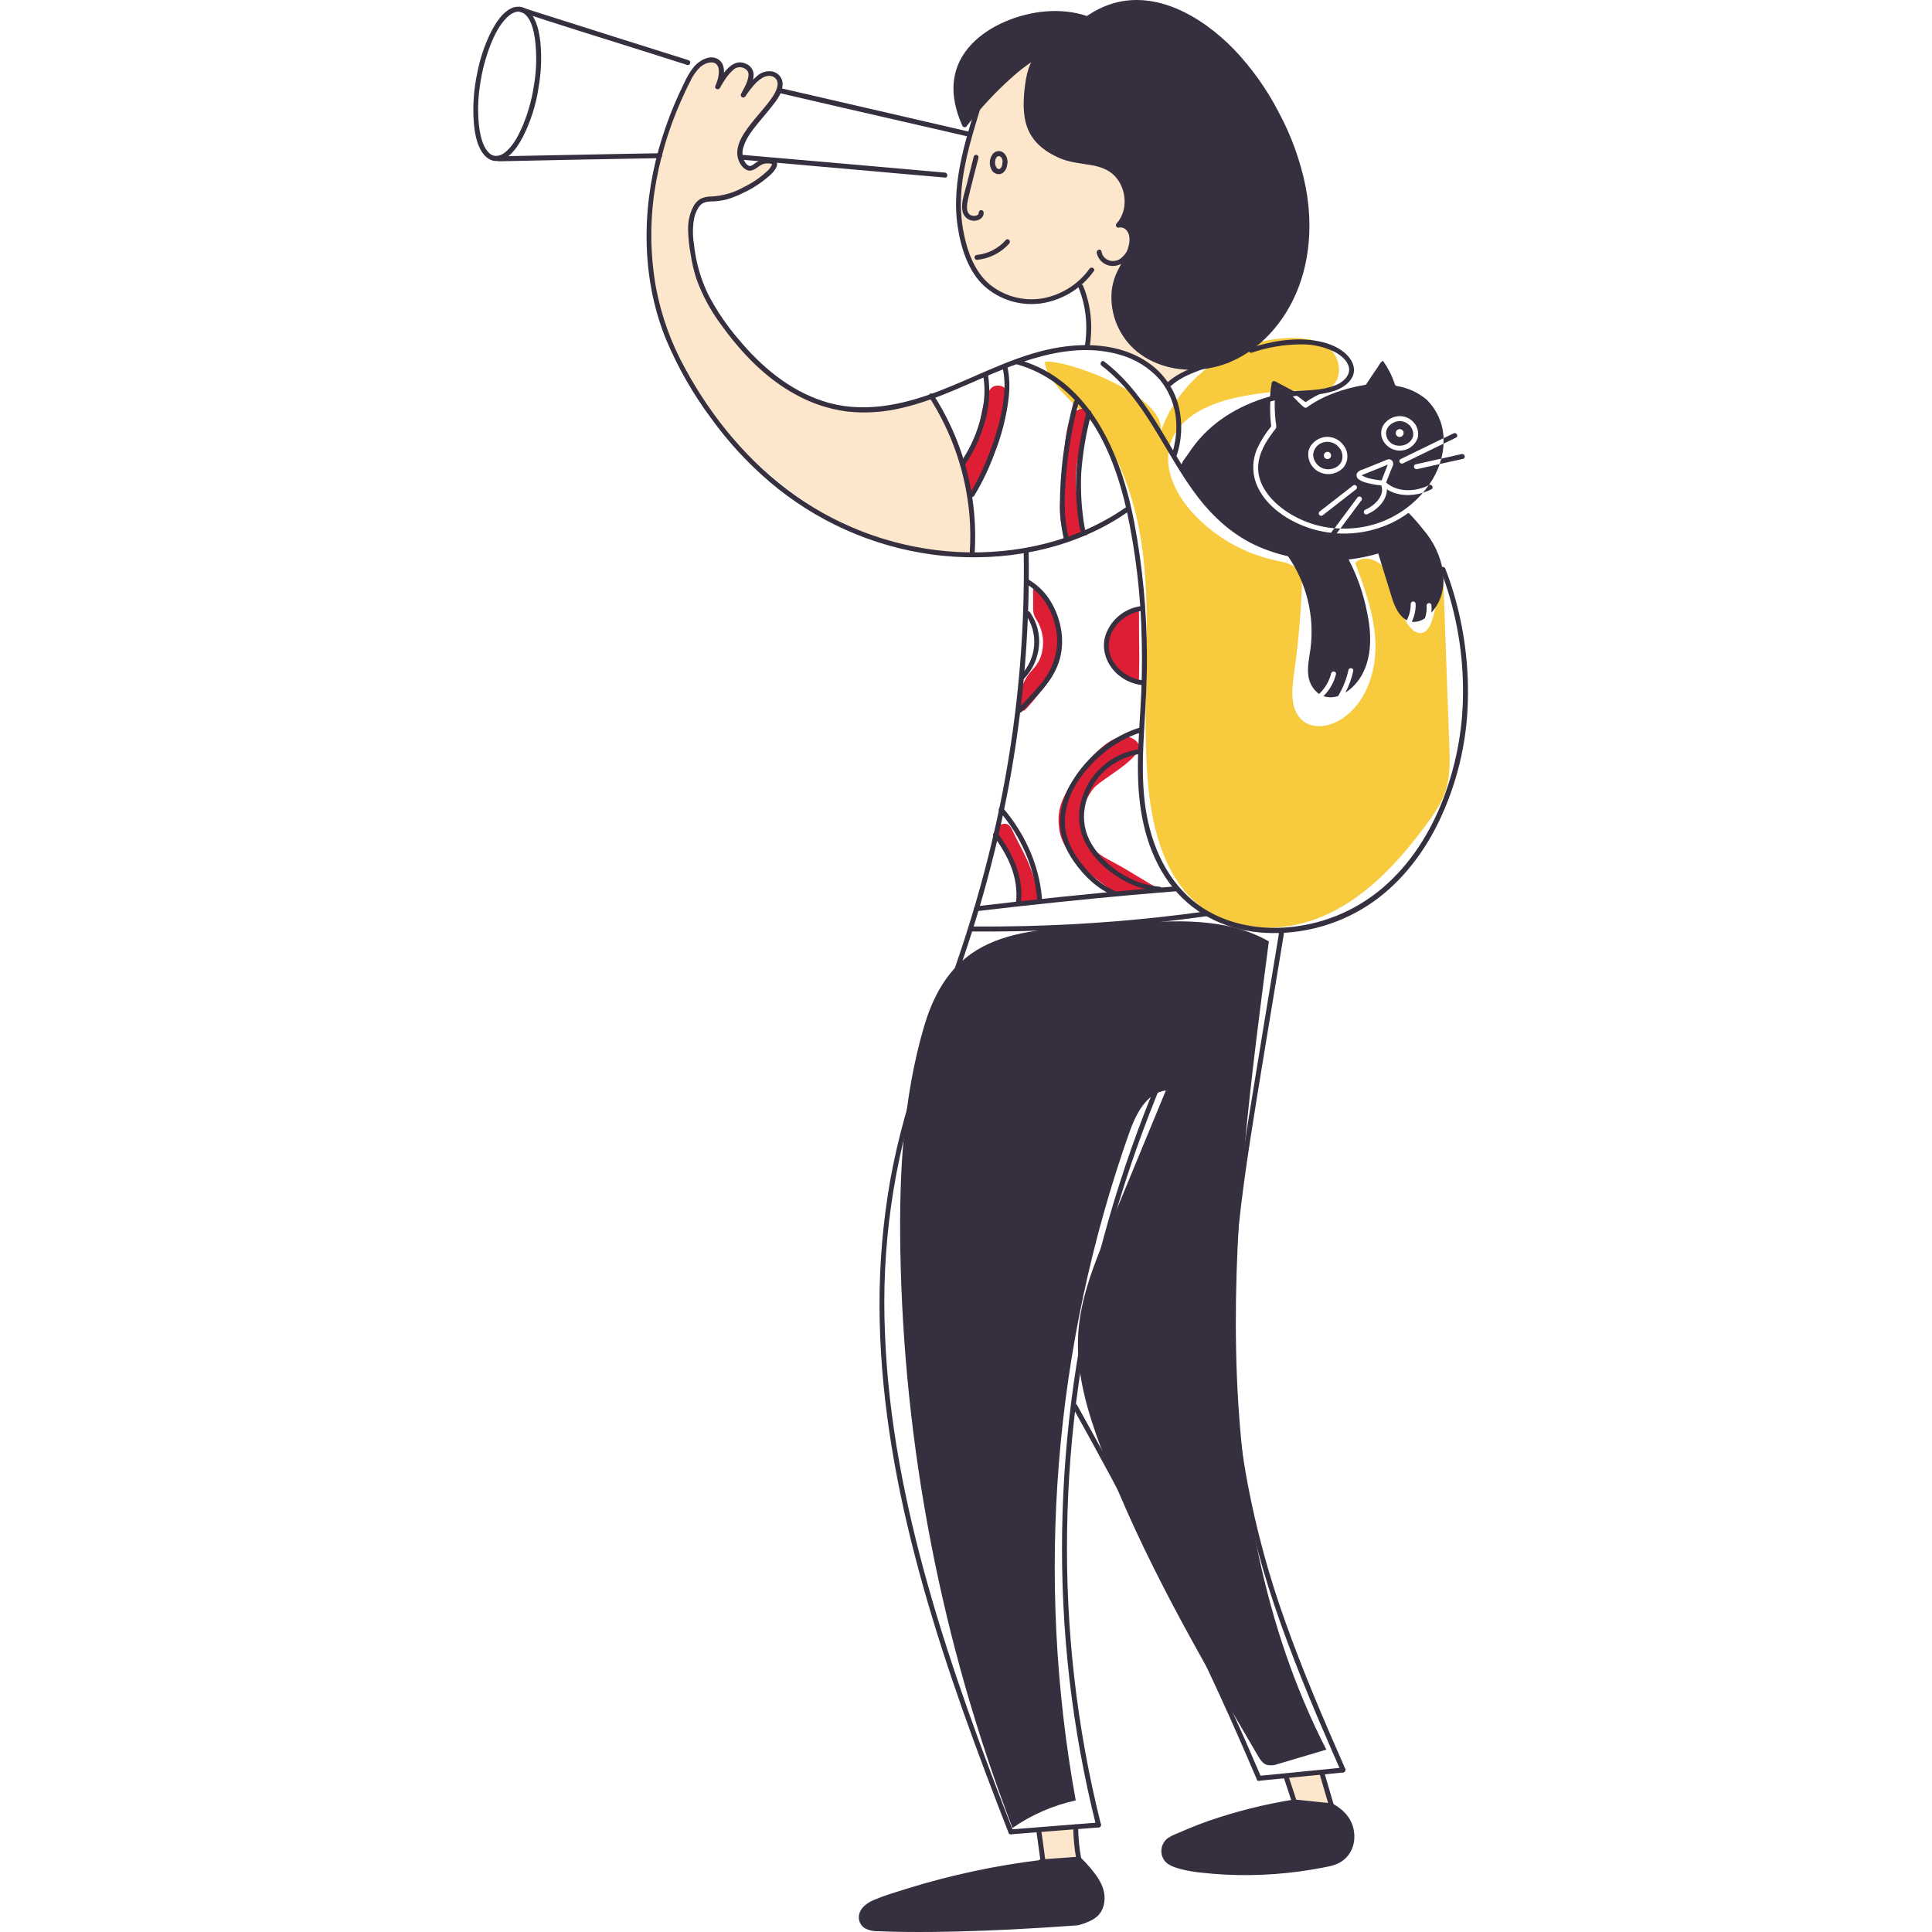 <svg width="200" height="200" viewBox="0 0 200 200" fill="none" xmlns="http://www.w3.org/2000/svg">
	<path d="M118.299 57.18C119.304 65.227 118.098 73.41 118.876 81.485C119.345 86.255 120.767 91.385 124.699 94.133C128.398 96.731 133.551 96.509 137.622 94.543C141.694 92.578 144.845 89.126 147.545 85.5C148.419 84.325 149.271 83.099 149.694 81.699C150.143 80.228 150.089 78.657 150.033 77.11L149.406 59.903C149.047 61.263 148.686 62.616 148.322 63.962C148.131 64.678 147.749 65.548 147.007 65.54C146.653 65.507 146.327 65.337 146.097 65.066C144.873 63.806 144.875 61.838 144.279 60.186C143.682 58.534 141.559 57.061 140.289 58.274C141.309 61.005 142.328 63.796 142.387 66.705C142.446 69.614 141.395 72.715 138.996 74.354C137.811 75.17 136.126 75.544 134.968 74.69C133.558 73.655 133.693 71.549 133.948 69.818C134.361 66.886 134.634 63.939 134.767 60.977C134.792 60.352 134.802 59.681 134.466 59.154C133.976 58.389 132.956 58.203 132.062 58.014C128.73 57.301 125.706 55.56 123.416 53.037C121.675 51.11 120.37 48.428 121.152 45.95C122.057 43.089 125.282 41.71 128.222 41.106C130.649 40.605 133.126 40.385 135.603 40.45C136.271 40.468 136.975 40.499 137.571 40.196C138.897 39.517 138.907 37.442 137.892 36.353C136.878 35.265 135.259 34.984 133.77 34.984C127.753 34.984 121.966 39.176 120.081 44.892C121.29 41.228 110.455 37.136 108.152 37.457C108.374 40.073 113.075 43.084 114.526 45.532C116.599 49.075 117.795 53.129 118.299 57.18Z" fill="#F8CB3F"/>
	<path d="M116.565 95.631C121.6 95.251 126.982 94.945 131.352 97.454C129.509 111.543 127.665 125.698 127.964 139.903C128.262 154.109 130.817 168.481 137.3 181.121L132.326 182.6C131.949 182.754 131.535 182.788 131.138 182.699C130.697 182.549 130.427 182.116 130.192 181.713C124.218 171.476 118.209 161.176 114.049 150.078C112.598 146.211 111.359 142.147 111.621 138.024C111.858 134.3 113.302 130.774 114.727 127.316L120.69 112.884C118.668 113.139 117.582 115.339 116.899 117.261C109.068 139.424 107.158 163.248 111.359 186.376C109.012 186.892 106.788 187.861 104.812 189.229C97.456 170.049 93.525 149.727 93.199 129.188C93.079 121.476 93.484 113.671 95.656 106.27C98.838 95.46 106.928 96.358 116.565 95.631Z" fill="#352F40"/>
	<path d="M101.024 45.547C100.529 46.664 99.474 47.472 99.275 48.678C99.076 49.884 99.323 51.248 100.244 52.051L103.464 44.709C103.91 43.689 105.396 39.658 103.089 39.933C101.656 40.107 101.473 44.528 101.024 45.547Z" fill="#DE1E34"/>
	<path d="M109.97 49.771C109.682 51.913 109.429 54.243 110.531 56.104C111.131 55.703 111.821 55.458 112.54 55.39C111.41 52.448 110.898 49.182 111.93 46.212C112.428 44.774 113.611 41.335 111.326 42.566C110.097 43.224 110.141 48.514 109.97 49.771Z" fill="#DE1E34"/>
	<path d="M107.032 63.636C107.111 63.844 107.214 64.041 107.341 64.223C107.923 65.186 108.118 66.334 107.886 67.435C107.763 68.091 107.458 68.698 107.007 69.189C106.382 69.867 105.962 70.446 105.755 71.354C105.602 72.024 105.454 73.011 105.954 73.579C106.099 73.745 108.621 70.479 108.814 70.145C109.348 69.274 109.685 68.297 109.803 67.282C109.92 66.267 109.815 65.239 109.495 64.269C109.252 63.56 108.919 62.886 108.503 62.262C108.147 61.729 107.603 60.862 107.017 60.582C106.95 60.936 106.928 61.298 106.953 61.658C106.953 62.13 106.953 62.604 106.953 63.075C106.95 63.265 106.977 63.455 107.032 63.636Z" fill="#DE1E34"/>
	<path d="M117.909 63.332C117.685 62.978 116.92 63.401 116.604 63.679C115.367 64.768 114.416 65.53 114.493 67.174C114.569 68.819 116.313 70.769 117.909 70.354C117.973 67.756 117.889 65.93 117.909 63.332Z" fill="#DE1E34"/>
	<path d="M103.081 86.658C104.218 88.85 105.672 90.204 105.424 93.465C106.003 93.065 107.038 93.49 107.617 93.09C106.809 89.35 105.797 88.101 104.83 86.02C104.749 85.811 104.627 85.619 104.473 85.454C103.902 84.922 102.786 85.679 103.069 86.405" fill="#DE1E34"/>
	<path d="M110.526 81.745C109.717 83.214 109.422 84.203 109.656 85.865C110.061 88.744 113.437 90.964 115.775 92.695C117.766 92.185 118.261 91.964 120.04 92.043C118.615 91.293 116.8 90.082 115.377 89.332C114.329 88.782 113.238 88.193 112.573 87.211C111.456 85.544 111.953 83.193 113.197 81.62C114.102 80.475 120.005 77.689 117.096 76.381C114.804 75.348 111.369 80.205 110.526 81.745Z" fill="#DE1E34"/>
	<path d="M99.715 24.498C100.419 27.18 101.818 29.87 104.702 30.811C107.338 31.672 110.285 30.795 111.922 29.23C112.154 31.402 112.916 33.923 112.524 35.981C115.407 36.203 118.538 36.7 120.937 40.114C122.722 38.479 123.788 38.298 125.72 37.34C125.333 36.085 124.167 35.708 122.854 35.716C121.541 35.723 120.098 35.912 119.03 35.152C118.38 34.693 117.99 33.954 117.707 33.21C116.961 31.217 116.85 29.042 117.388 26.984C117.618 26.119 117.964 25.245 117.847 24.358C117.74 23.565 117.268 22.848 117.205 22.063C117.128 21.115 117.636 20.21 117.666 19.259C117.722 17.675 116.46 16.342 115.091 15.549C113.722 14.756 111.05 16.528 109.783 15.582C107.744 14.053 108.944 10.364 108.36 7.967C108.121 6.978 108.36 4.415 106.866 4.767C105.701 5.04 103.476 6.634 103.042 7.546C102.004 9.706 101.121 11.936 100.398 14.221C99.422 17.497 98.838 21.115 99.715 24.498Z" fill="#FCE7CD"/>
	<path d="M77.992 37.339C74.079 32.928 71.083 29.65 71.448 24.105C71.511 23.126 71.241 21.713 72.011 21.104C72.781 20.494 73.796 20.742 74.698 20.474C77.067 19.765 79.557 18.689 80.269 16.706C79.06 15.995 78.229 17.922 77.26 17.216C77.067 17.052 76.915 16.844 76.817 16.61C76.719 16.376 76.677 16.123 76.694 15.87C76.707 14.399 77.831 13.213 78.818 12.122C79.805 11.031 81.197 10.082 80.837 8.657C80.657 8.277 80.396 7.942 80.072 7.673C79.749 7.502 79.371 7.744 79.088 7.976L76.773 9.866C77.235 9.014 78.255 7.466 77.487 6.878C76.977 6.495 76.039 6.967 75.565 7.387C75.042 7.837 74.616 8.39 74.316 9.011C74.022 8.479 74.752 7.398 74.571 6.819C74.405 6.294 73.518 6.192 73.005 6.393C72.493 6.595 71.909 7.329 71.641 7.811C67.307 15.571 65.693 25.344 68.804 33.879C71.914 42.415 78.571 49.406 86.469 53.893C90.587 56.233 97.481 57.618 100.609 57.478C100.823 52.425 98.903 43.318 96.412 41.327C93.139 42.392 89.419 42.887 86.523 42.323C83.56 41.739 80.006 39.608 77.992 37.339Z" fill="#FCE7CD"/>
	<path d="M134.207 186.68C134.265 186.872 134.369 187.047 134.511 187.189C134.713 187.33 134.951 187.408 135.197 187.414L137.983 187.745C137.648 186.22 137.222 184.715 136.709 183.24C136.803 183.516 133.05 183.643 133.106 183.837C133.346 184.688 133.876 185.874 134.207 186.68Z" fill="#FCE7CD"/>
	<path d="M107.455 189.484C107.862 190.81 108.111 192.179 108.197 193.564C109.217 193.421 110.596 193.005 111.572 193.288C111.702 191.649 111.317 190.484 111.164 188.85C109.872 189.152 108.556 189.342 107.23 189.416" fill="#FCE7CD"/>
	<path d="M133.657 41.029C134.399 40.95 135.151 40.957 135.893 40.881C136.682 40.828 137.461 40.679 138.213 40.437C139.172 40.096 140.271 39.285 140.158 38.142C140.082 37.35 139.496 36.715 138.884 36.276C137.923 35.606 136.732 35.307 135.569 35.19C133.504 34.981 131.403 35.386 129.451 36.016C129.14 36.116 129.272 36.61 129.586 36.508C131.241 35.94 132.978 35.65 134.728 35.649C135.907 35.637 137.073 35.899 138.134 36.414C138.736 36.733 139.386 37.22 139.605 37.898C139.883 38.765 139.118 39.501 138.359 39.838C137.602 40.135 136.804 40.312 135.993 40.363C135.228 40.442 134.44 40.437 133.67 40.519C133.346 40.552 133.344 41.062 133.67 41.029H133.657Z" fill="#352F40"/>
	<path d="M122.732 48.497C124.158 45.708 126.524 43.513 129.412 42.299C130.254 41.937 131.125 41.645 132.015 41.424C132.075 41.402 132.125 41.358 132.154 41.301C132.184 41.244 132.19 41.178 132.173 41.116C132.156 41.054 132.115 41.001 132.061 40.967C132.006 40.934 131.94 40.922 131.877 40.935C128.746 41.723 125.802 43.359 123.772 45.914C123.199 46.635 122.702 47.415 122.291 48.239C122.146 48.532 122.584 48.79 122.732 48.494V48.497Z" fill="#352F40"/>
	<path d="M101.53 9.312C100.179 13.901 98.402 18.62 99.144 23.489C99.48 25.692 100.242 28.14 101.948 29.667C102.709 30.331 103.599 30.831 104.562 31.135C105.524 31.439 106.54 31.542 107.544 31.436C108.675 31.302 109.765 30.933 110.745 30.353C111.724 29.773 112.572 28.993 113.232 28.066C113.423 27.811 112.977 27.556 112.791 27.811C111.647 29.403 109.936 30.498 108.011 30.87C107.045 31.046 106.052 31.013 105.101 30.772C104.149 30.532 103.26 30.09 102.494 29.476C100.798 28.081 100.054 25.804 99.689 23.711C99.299 21.496 99.465 19.234 99.911 17.042C100.421 14.469 101.28 11.976 102.019 9.459C102.037 9.394 102.029 9.324 101.995 9.266C101.962 9.207 101.906 9.164 101.841 9.146C101.776 9.128 101.706 9.137 101.647 9.17C101.588 9.204 101.545 9.259 101.527 9.324L101.53 9.312Z" fill="#352F40"/>
	<path d="M113.532 26.162C113.614 26.582 113.852 26.956 114.197 27.207C114.543 27.459 114.971 27.572 115.396 27.521C116.436 27.409 117.068 26.473 117.435 25.578C117.679 24.944 117.837 24.279 117.905 23.603C117.905 23.535 117.878 23.47 117.83 23.422C117.782 23.375 117.717 23.348 117.65 23.348C117.582 23.348 117.517 23.375 117.469 23.422C117.422 23.47 117.395 23.535 117.395 23.603C117.328 24.242 117.173 24.869 116.936 25.466C116.741 26 116.397 26.467 115.944 26.81C115.771 26.919 115.575 26.987 115.372 27.01C115.168 27.034 114.962 27.011 114.769 26.945C114.573 26.874 114.4 26.751 114.269 26.589C114.138 26.428 114.053 26.233 114.024 26.027C113.966 25.706 113.474 25.841 113.532 26.162Z" fill="#352F40"/>
	<path d="M135.151 41.634C135.758 41.222 136.404 40.87 137.078 40.581C136.048 40.457 135.004 40.521 133.996 40.77C134.386 41.053 134.764 41.343 135.151 41.634Z" fill="#352F40"/>
	<path d="M145.811 53.086C145.25 53.495 144.653 53.851 144.026 54.149C141.473 55.341 138.572 55.561 135.868 54.768C133.471 54.055 130.889 52.405 130.004 49.955C129.602 48.804 129.653 47.544 130.147 46.429C130.528 45.604 131.016 44.833 131.597 44.134C131.509 43.437 131.472 42.734 131.488 42.031C131.488 41.807 131.506 41.58 131.521 41.355C128.701 42.09 126.249 43.14 124.431 45.435C124.015 45.957 122.019 47.821 122.282 48.42C122.848 49.695 124.066 50.868 124.673 51.734C127.064 55.062 129.818 56.471 133.948 57.532L133.285 57.512C135.255 60.319 136.102 63.761 135.661 67.162C135.536 68.087 135.315 69.018 135.44 69.943C135.484 70.321 135.608 70.686 135.801 71.014C135.995 71.341 136.255 71.626 136.564 71.848C136.576 71.822 136.592 71.799 136.612 71.779C137.204 71.206 137.619 70.475 137.808 69.673C137.831 69.612 137.876 69.563 137.935 69.534C137.993 69.506 138.06 69.501 138.122 69.52C138.152 69.525 138.18 69.536 138.206 69.553C138.231 69.569 138.253 69.591 138.269 69.616C138.286 69.642 138.298 69.67 138.303 69.7C138.308 69.73 138.307 69.761 138.3 69.79C138.089 70.655 137.638 71.444 137 72.064L137.102 72.1C137.579 72.229 138.085 72.208 138.55 72.041C138.553 72.013 138.562 71.985 138.575 71.96C139.057 71.146 139.402 70.259 139.595 69.334C139.618 69.273 139.663 69.223 139.721 69.194C139.779 69.165 139.847 69.159 139.909 69.178C139.939 69.184 139.968 69.196 139.993 69.213C140.018 69.23 140.04 69.252 140.057 69.278C140.074 69.303 140.085 69.332 140.09 69.362C140.095 69.393 140.094 69.424 140.087 69.454C139.919 70.234 139.646 70.987 139.277 71.695C139.47 71.576 139.654 71.442 139.825 71.292C142.027 69.38 142.119 66.175 141.528 63.437C141.147 61.429 140.459 59.491 139.488 57.693L138.433 57.66C139.828 57.52 141.216 57.311 142.591 57.032C143.101 58.659 143.604 60.286 144.1 61.912C144.373 62.792 144.84 63.812 145.63 64.207C145.904 63.687 146.044 63.107 146.038 62.519C146.038 62.451 146.065 62.386 146.112 62.339C146.16 62.291 146.225 62.264 146.293 62.264C146.36 62.264 146.425 62.291 146.473 62.339C146.521 62.386 146.548 62.451 146.548 62.519C146.562 63.157 146.426 63.789 146.15 64.365C146.226 64.377 146.303 64.383 146.379 64.383C146.787 64.371 147.182 64.237 147.511 63.998C147.656 63.577 147.714 63.131 147.68 62.687C147.68 62.62 147.707 62.555 147.754 62.507C147.802 62.459 147.867 62.432 147.935 62.432C148.002 62.432 148.067 62.459 148.115 62.507C148.163 62.555 148.19 62.62 148.19 62.687C148.207 62.935 148.198 63.183 148.164 63.429C150.357 61.078 149.464 57.249 147.3 54.781C146.837 54.187 146.34 53.621 145.811 53.086Z" fill="#352F40"/>
	<path d="M108.21 5.325C106.395 6.034 106.25 9.349 106.242 10.893C106.229 13.614 107.374 15.146 110.03 16.247C111.445 16.831 113.113 16.643 114.502 17.267C116.72 18.287 117.399 21.527 115.764 23.302C116.784 23.118 117.307 24.174 117.126 25.163C116.945 26.152 116.448 27.139 115.963 28.029C114.479 30.767 115.532 34.425 118.033 36.34C120.534 38.255 124.152 38.489 127.094 37.301C130.036 36.113 132.311 33.656 133.667 30.859C137.236 23.506 134.577 14.565 129.769 7.913C126.09 2.814 118.933 -2.598 112.56 1.947C109.092 0.706 104.467 1.708 101.597 3.972C98.726 6.236 98.27 9.458 99.858 12.92C104.725 6.684 108.2 5.33 108.21 5.325Z" fill="#352F40"/>
	<path d="M108.147 5.081C106.724 5.662 106.306 7.376 106.122 8.745C105.931 10.19 105.834 11.825 106.347 13.211C106.91 14.741 108.198 15.713 109.643 16.347C110.678 16.804 111.762 16.893 112.866 17.076C113.817 17.235 114.732 17.515 115.415 18.236C116.631 19.537 116.813 21.77 115.594 23.127C115.553 23.166 115.526 23.219 115.519 23.276C115.511 23.333 115.523 23.391 115.553 23.44C115.582 23.489 115.628 23.527 115.681 23.548C115.735 23.568 115.794 23.57 115.849 23.552C116.443 23.463 116.81 23.942 116.902 24.478C117.022 25.192 116.69 25.977 116.41 26.614C116.129 27.252 115.754 27.84 115.489 28.483C115.269 29.03 115.129 29.606 115.074 30.194C114.982 31.366 115.174 32.544 115.634 33.626C116.094 34.708 116.807 35.664 117.715 36.412C119.755 38.056 122.493 38.556 125.032 38.143C127.633 37.72 129.965 36.254 131.694 34.293C135.299 30.212 136.173 24.531 135.154 19.31C134.605 16.608 133.66 14.002 132.349 11.577C131.13 9.223 129.585 7.052 127.76 5.13C124.354 1.616 119.194 -1.418 114.248 0.701C113.607 0.976 112.997 1.318 112.427 1.721L112.624 1.695C109.857 0.724 106.688 1.104 104.034 2.243C101.47 3.345 99.147 5.351 98.762 8.253C98.543 9.905 98.958 11.547 99.636 13.046C99.656 13.08 99.683 13.109 99.716 13.131C99.749 13.152 99.786 13.166 99.825 13.171C99.864 13.176 99.904 13.172 99.941 13.159C99.978 13.146 100.012 13.125 100.039 13.097C101.49 11.196 103.124 9.443 104.919 7.863C105.81 7.068 106.785 6.372 107.825 5.787C107.945 5.721 108.08 5.66 108.19 5.601L108.295 5.555C108.256 5.573 108.233 5.581 108.274 5.555C108.575 5.435 108.445 4.943 108.139 5.063C107.6 5.293 107.087 5.581 106.609 5.922C105.204 6.887 103.903 7.997 102.729 9.234C101.65 10.345 100.633 11.515 99.685 12.74L100.085 12.791C99.422 11.325 99.019 9.67 99.32 8.064C99.629 6.535 100.479 5.168 101.714 4.214C102.991 3.221 104.454 2.494 106.016 2.074C107.578 1.654 109.208 1.551 110.811 1.769C111.146 1.82 111.479 1.888 111.808 1.973C111.986 2.022 112.16 2.073 112.333 2.131C112.423 2.175 112.524 2.19 112.622 2.173C112.721 2.156 112.811 2.108 112.881 2.037C113.594 1.545 114.374 1.158 115.196 0.887C116.698 0.419 118.299 0.371 119.826 0.749C122.97 1.496 125.69 3.6 127.844 5.94C130.09 8.435 131.884 11.302 133.145 14.412C134.445 17.556 135.217 20.967 135.047 24.383C134.881 27.698 133.772 30.984 131.661 33.562C129.55 36.139 126.452 37.873 123.051 37.773C121.426 37.746 119.843 37.253 118.49 36.353C117.228 35.475 116.298 34.198 115.849 32.728C115.379 31.306 115.46 29.759 116.076 28.394C116.476 27.56 116.945 26.775 117.22 25.888C117.437 25.189 117.549 24.429 117.185 23.759C117.047 23.498 116.83 23.288 116.564 23.162C116.297 23.035 115.998 22.997 115.709 23.055L115.964 23.481C117.014 22.311 117.192 20.597 116.603 19.165C116.318 18.452 115.838 17.834 115.219 17.38C114.388 16.783 113.35 16.615 112.361 16.485C111.315 16.381 110.295 16.093 109.348 15.636C108.632 15.29 107.997 14.797 107.484 14.19C106.52 12.985 106.464 11.422 106.541 9.946C106.565 9.09 106.697 8.241 106.933 7.419C107.155 6.69 107.545 5.877 108.297 5.571C108.58 5.448 108.45 4.956 108.147 5.081Z" fill="#352F40"/>
	<path d="M111.637 29.73C112.191 31.089 112.468 32.545 112.453 34.013C112.452 34.475 112.422 34.936 112.364 35.395C112.341 35.588 112.29 35.787 112.28 35.981C112.262 36.31 112.772 36.31 112.79 35.981C112.79 36.012 112.79 36.037 112.79 35.981L112.813 35.838C112.838 35.683 112.859 35.527 112.879 35.369C112.935 34.891 112.963 34.41 112.963 33.929C112.97 32.443 112.687 30.971 112.129 29.595C112.004 29.296 111.512 29.426 111.637 29.73Z" fill="#352F40"/>
	<path d="M105.975 57.099C106.118 66.03 105.27 74.95 103.448 83.695C102.535 88.063 101.396 92.381 100.037 96.631C98.668 100.927 97.059 105.144 95.603 109.412C94.165 113.624 92.911 117.892 92.138 122.279C91.4 126.528 91.035 130.832 91.047 135.144C91.062 143.866 92.505 152.529 94.683 160.955C96.936 169.693 99.973 178.203 103.203 186.619C103.598 187.649 103.995 188.676 104.396 189.701C104.514 190.004 105.008 189.872 104.888 189.566C101.625 181.196 98.497 172.76 96.059 164.107C93.673 155.629 91.95 146.915 91.616 138.102C91.214 129.231 92.461 120.363 95.292 111.946C96.651 107.737 98.229 103.602 99.652 99.413C101.097 95.185 102.328 90.887 103.341 86.535C105.337 77.957 106.396 69.187 106.497 60.38C106.507 59.285 106.503 58.192 106.484 57.099C106.484 57.031 106.458 56.966 106.41 56.918C106.362 56.871 106.297 56.844 106.229 56.844C106.162 56.844 106.097 56.871 106.049 56.918C106.001 56.966 105.975 57.031 105.975 57.099Z" fill="#352F40"/>
	<path d="M119.945 111.564C117.923 116.364 116.191 121.279 114.756 126.285C113.336 131.245 112.223 136.287 111.422 141.383C110.632 146.408 110.156 151.477 109.997 156.561C109.835 161.69 110.005 166.824 110.506 171.932C111.012 177.047 111.852 182.124 113.02 187.129C113.166 187.751 113.317 188.371 113.472 188.988C113.489 189.053 113.533 189.109 113.591 189.142C113.65 189.175 113.72 189.184 113.785 189.166C113.85 189.148 113.906 189.105 113.939 189.046C113.973 188.988 113.982 188.918 113.964 188.853C112.713 183.861 111.793 178.791 111.21 173.678C110.635 168.623 110.386 163.537 110.466 158.45C110.543 153.342 110.944 148.243 111.666 143.186C112.395 138.106 113.434 133.076 114.777 128.124C116.125 123.15 117.77 118.261 119.703 113.484C119.942 112.888 120.189 112.294 120.437 111.7C120.564 111.399 120.072 111.266 119.945 111.564Z" fill="#352F40"/>
	<path d="M100.63 96.427C106.958 96.481 113.285 96.174 119.578 95.506C121.393 95.309 123.205 95.084 125.013 94.831C125.337 94.787 125.2 94.295 124.878 94.339C118.635 95.21 112.347 95.721 106.045 95.868C104.24 95.909 102.435 95.923 100.63 95.909C100.562 95.909 100.497 95.936 100.45 95.984C100.402 96.032 100.375 96.097 100.375 96.164C100.375 96.232 100.402 96.297 100.45 96.344C100.497 96.392 100.562 96.419 100.63 96.419V96.427Z" fill="#352F40"/>
	<path d="M132.433 96.399C131.393 102.735 130.335 109.065 129.317 115.403C128.313 121.662 127.413 127.957 127.186 134.298C126.841 145.186 128.467 156.047 131.984 166.358C133.7 171.441 135.778 176.393 137.914 181.311L138.812 183.35C138.944 183.648 139.383 183.388 139.253 183.095C137.05 178.08 134.885 173.045 133.055 167.882C131.375 163.211 130.067 158.414 129.144 153.536C128.11 147.953 127.608 142.283 127.645 136.605C127.698 130.252 128.501 123.934 129.475 117.662C130.449 111.39 131.515 105.17 132.535 98.923L132.925 96.545C132.978 96.223 132.486 96.086 132.433 96.409V96.399Z" fill="#352F40"/>
	<path d="M111.06 145.71C113.804 150.64 116.486 155.607 119.061 160.627C121.563 165.505 123.953 170.434 126.232 175.414C127.567 178.332 128.86 181.268 130.113 184.22C130.243 184.521 130.681 184.261 130.554 183.965C128.351 178.795 126.034 173.677 123.601 168.612C121.222 163.669 118.733 158.78 116.136 153.945C114.617 151.099 113.072 148.269 111.501 145.452C111.466 145.397 111.411 145.357 111.347 145.341C111.283 145.326 111.216 145.335 111.159 145.368C111.102 145.401 111.06 145.455 111.041 145.518C111.023 145.581 111.03 145.649 111.06 145.707V145.71Z" fill="#352F40"/>
	<path d="M104.646 189.889L113.727 189.175C114.051 189.149 114.054 188.639 113.727 188.665L104.646 189.379C104.322 189.404 104.32 189.914 104.646 189.889Z" fill="#352F40"/>
	<path d="M130.334 184.347L139.035 183.488C139.356 183.457 139.361 182.945 139.035 182.978L130.334 183.837C130.01 183.87 130.007 184.38 130.334 184.347Z" fill="#352F40"/>
	<path d="M105.172 37.691C108.428 38.573 111.062 40.722 112.915 43.504C114.769 46.285 115.898 49.559 116.632 52.825C117.592 57.267 118.115 61.793 118.195 66.337C118.256 68.78 118.195 71.217 118.042 73.657C117.889 76.097 117.729 78.501 117.825 80.936C117.986 84.872 118.957 88.875 121.494 91.98C123.84 94.851 127.312 96.37 130.973 96.569C134.666 96.761 138.327 95.803 141.452 93.826C144.702 91.758 147.193 88.635 148.876 85.198C150.571 81.722 151.589 77.955 151.877 74.098C152.171 69.906 151.725 65.696 150.559 61.659C150.288 60.714 149.972 59.779 149.61 58.854C149.493 58.551 148.998 58.684 149.121 58.989C150.611 62.852 151.399 66.95 151.448 71.09C151.515 75.005 150.838 78.898 149.455 82.562C148.096 86.16 145.99 89.51 143.032 91.995C140.19 94.378 136.661 95.789 132.959 96.021C129.331 96.251 125.607 95.279 122.927 92.737C120.087 90.045 118.771 86.154 118.43 82.335C118.215 79.959 118.32 77.568 118.46 75.197C118.6 72.826 118.738 70.399 118.73 67.992C118.722 63.315 118.28 58.649 117.412 54.054C116.798 50.844 115.839 47.629 114.248 44.738C112.719 41.933 110.506 39.44 107.584 38.043C106.851 37.695 106.088 37.412 105.305 37.199C105.24 37.181 105.17 37.189 105.111 37.222C105.052 37.255 105.008 37.311 104.99 37.376C104.972 37.441 104.98 37.511 105.013 37.57C105.047 37.629 105.102 37.673 105.167 37.691H105.172Z" fill="#352F40"/>
	<path d="M114.037 37.858C118.626 41.338 120.576 47.01 124.003 51.454C125.693 53.647 127.761 55.49 130.315 56.602C132.876 57.694 135.656 58.179 138.435 58.017C141.495 57.856 144.587 56.956 147.104 55.171C147.359 54.983 147.116 54.542 146.849 54.73C142.387 57.879 136.166 58.33 131.129 56.392C128.525 55.38 126.402 53.644 124.668 51.482C122.934 49.32 121.609 46.88 120.189 44.525C118.582 41.868 116.798 39.319 114.294 37.417C114.039 37.218 113.784 37.672 114.039 37.858H114.037Z" fill="#352F40"/>
	<path d="M121.264 39.912C122.044 39.2 123.074 38.752 124.051 38.382C125.055 37.994 126.098 37.713 127.161 37.546C127.485 37.5 127.347 37.008 127.026 37.054C125.903 37.231 124.803 37.534 123.747 37.956C122.743 38.346 121.708 38.816 120.905 39.547C120.662 39.769 121.022 40.129 121.264 39.909V39.912Z" fill="#352F40"/>
	<path d="M138.876 47.77C138.976 47.516 138.999 47.237 138.943 46.969C138.887 46.7 138.754 46.455 138.56 46.261C138.367 46.035 138.111 45.872 137.825 45.791C137.539 45.71 137.236 45.716 136.953 45.807C136.673 45.889 136.424 46.055 136.242 46.283C136.059 46.511 135.951 46.79 135.934 47.082C135.946 47.361 136.032 47.631 136.184 47.865C136.335 48.1 136.546 48.29 136.795 48.416C137.499 48.778 138.521 48.525 138.876 47.77ZM137.448 46.774C137.521 46.78 137.59 46.806 137.647 46.851C137.705 46.896 137.748 46.956 137.772 47.025C137.795 47.094 137.799 47.168 137.781 47.239C137.763 47.309 137.725 47.373 137.672 47.422C137.618 47.472 137.552 47.505 137.48 47.517C137.408 47.529 137.335 47.52 137.268 47.491C137.201 47.462 137.144 47.414 137.104 47.353C137.064 47.292 137.043 47.221 137.043 47.148C137.045 47.097 137.057 47.047 137.078 47C137.1 46.954 137.13 46.912 137.168 46.877C137.205 46.842 137.249 46.815 137.297 46.797C137.346 46.78 137.397 46.772 137.448 46.774Z" fill="#352F40"/>
	<path d="M143.565 48.135L143.226 48.275L142.502 48.569L141.181 49.104L140.941 49.201L140.985 49.224C141.192 49.332 141.408 49.423 141.63 49.497C142.085 49.612 142.549 49.692 143.017 49.736L143.667 48.092L143.565 48.135Z" fill="#352F40"/>
	<path d="M146.553 48.067L149.204 47.476C149.339 46.969 149.417 46.45 149.436 45.926L145.245 47.965C144.949 48.108 144.692 47.667 144.99 47.524L149.431 45.365C149.431 45.301 149.431 45.24 149.431 45.179C149.335 43.73 148.707 42.368 147.667 41.355C146.782 40.613 145.711 40.129 144.569 39.955C144.527 39.943 144.488 39.921 144.457 39.89C144.426 39.859 144.403 39.821 144.391 39.779C144.248 39.33 144.067 38.894 143.85 38.476C143.751 38.285 143.644 38.096 143.532 37.91L143.363 37.655L143.246 37.469C143.193 37.344 143.136 37.329 143.075 37.418C142.892 37.5 142.723 37.867 142.606 38.035C142.489 38.203 142.331 38.43 142.196 38.629C141.956 38.981 141.721 39.335 141.487 39.687C141.478 39.728 141.456 39.765 141.424 39.793C141.392 39.821 141.353 39.838 141.311 39.843C139.223 40.187 137.007 40.916 135.279 42.178C135.24 42.2 135.196 42.212 135.151 42.212C135.107 42.212 135.063 42.2 135.024 42.178C134.091 41.474 133.336 40.138 132.041 39.985C131.922 41.221 131.928 42.466 132.061 43.7C132.11 43.887 132.126 44.081 132.11 44.274C132.043 44.403 131.957 44.522 131.855 44.626C131.666 44.88 131.488 45.135 131.314 45.39C130.534 46.571 130.006 47.904 130.348 49.334C130.674 50.701 131.656 51.815 132.755 52.649C134.328 53.818 136.196 54.524 138.15 54.688L140.508 51.522C140.542 51.464 140.597 51.422 140.662 51.405C140.727 51.388 140.796 51.397 140.855 51.43C140.884 51.447 140.909 51.469 140.929 51.496C140.95 51.523 140.965 51.553 140.973 51.586C140.982 51.618 140.984 51.652 140.979 51.685C140.974 51.718 140.963 51.751 140.946 51.779L138.756 54.714C139.775 54.752 140.793 54.648 141.783 54.405C143.928 53.875 145.855 52.689 147.295 51.012C146.063 51.392 144.646 51.341 143.567 50.655C143.585 51.787 142.588 52.774 141.558 53.225C141.5 53.258 141.431 53.268 141.366 53.25C141.301 53.233 141.246 53.191 141.212 53.133C141.195 53.104 141.184 53.072 141.179 53.039C141.174 53.006 141.176 52.972 141.185 52.94C141.193 52.907 141.208 52.877 141.229 52.85C141.249 52.823 141.274 52.801 141.303 52.784C142.221 52.384 143.389 51.371 142.994 50.25C142.425 50.202 141.862 50.097 141.314 49.936C141.067 49.864 140.835 49.751 140.625 49.602C140.528 49.525 140.462 49.415 140.44 49.293C140.418 49.171 140.441 49.045 140.505 48.939C140.646 48.773 140.838 48.658 141.051 48.61L141.693 48.355L143.121 47.777L143.455 47.639C143.557 47.585 143.669 47.552 143.784 47.542C143.846 47.543 143.907 47.556 143.963 47.582C144.02 47.608 144.07 47.645 144.111 47.691C144.152 47.738 144.183 47.792 144.202 47.851C144.221 47.91 144.227 47.973 144.22 48.034C144.224 48.06 144.224 48.085 144.22 48.111C143.965 48.725 143.733 49.337 143.491 49.951C144.671 51.007 146.571 50.92 147.914 50.224C148.162 49.868 148.386 49.496 148.585 49.11C148.76 48.764 148.912 48.406 149.041 48.039L146.696 48.565C146.372 48.631 146.232 48.139 146.553 48.067ZM135.447 46.742C135.595 45.938 136.375 45.342 137.158 45.235C137.546 45.192 137.938 45.26 138.29 45.428C138.642 45.597 138.939 45.861 139.149 46.191C139.374 46.508 139.491 46.889 139.483 47.277C139.476 47.666 139.345 48.042 139.108 48.35C138.796 48.711 138.372 48.955 137.904 49.044C137.435 49.134 136.951 49.062 136.528 48.842C136.152 48.648 135.846 48.341 135.652 47.965C135.459 47.588 135.387 47.161 135.447 46.742ZM140.401 50.635L136.951 53.324C136.904 53.372 136.839 53.399 136.772 53.399C136.704 53.399 136.64 53.372 136.592 53.324C136.544 53.277 136.518 53.212 136.518 53.145C136.518 53.077 136.544 53.013 136.592 52.965L140.041 50.28C140.089 50.233 140.154 50.206 140.221 50.206C140.288 50.206 140.353 50.233 140.401 50.28C140.447 50.328 140.472 50.391 140.472 50.458C140.472 50.524 140.447 50.587 140.401 50.635ZM143.029 45.237C142.974 45.02 142.965 44.793 143.001 44.571C143.038 44.35 143.121 44.138 143.244 43.95C143.515 43.567 143.908 43.287 144.358 43.154C144.685 43.056 145.033 43.048 145.365 43.13C145.697 43.212 146 43.382 146.244 43.621C146.477 43.837 146.648 44.112 146.737 44.416C146.827 44.721 146.833 45.044 146.754 45.352C146.614 45.741 146.354 46.075 146.012 46.307C145.67 46.539 145.263 46.657 144.85 46.645C144.437 46.632 144.039 46.489 143.712 46.236C143.385 45.984 143.146 45.634 143.029 45.237Z" fill="#352F40"/>
	<path d="M145.228 46.106C145.534 46.042 145.811 45.882 146.018 45.649C146.1 45.556 146.168 45.451 146.22 45.338C146.235 45.3 146.258 45.231 146.273 45.178C146.289 45.124 146.289 45.114 146.294 45.081C146.299 45.047 146.294 45.06 146.294 45.05C146.309 44.826 146.268 44.602 146.173 44.398C146.079 44.194 145.934 44.018 145.753 43.885C145.557 43.733 145.323 43.636 145.076 43.605C144.83 43.574 144.58 43.609 144.351 43.706C143.775 43.946 143.367 44.471 143.515 45.114C143.56 45.3 143.645 45.475 143.762 45.627C143.88 45.778 144.029 45.903 144.198 45.993C144.519 46.146 144.882 46.185 145.228 46.106ZM144.489 44.859C144.482 44.777 144.5 44.695 144.541 44.624C144.581 44.553 144.643 44.495 144.716 44.459C144.79 44.423 144.873 44.41 144.954 44.422C145.035 44.434 145.111 44.47 145.171 44.525C145.232 44.581 145.274 44.653 145.293 44.733C145.311 44.813 145.305 44.897 145.276 44.973C145.246 45.05 145.194 45.115 145.126 45.162C145.059 45.208 144.979 45.233 144.897 45.234C144.793 45.238 144.692 45.201 144.615 45.13C144.539 45.06 144.493 44.963 144.489 44.859Z" fill="#352F40"/>
	<path d="M137.752 55.197C137.721 55.255 137.714 55.322 137.733 55.386C137.751 55.449 137.793 55.502 137.85 55.535C137.907 55.568 137.974 55.578 138.038 55.562C138.102 55.547 138.157 55.507 138.193 55.451L138.746 54.712C138.542 54.712 138.343 54.692 138.142 54.674L137.752 55.197Z" fill="#352F40"/>
	<path d="M148.179 50.65C148.47 50.499 148.212 50.059 147.924 50.212H147.906C147.717 50.486 147.513 50.751 147.297 51.004C147.602 50.915 147.897 50.796 148.179 50.65Z" fill="#352F40"/>
	<path d="M150.732 45.299C151.026 45.156 150.768 44.715 150.478 44.858L149.43 45.368C149.43 45.557 149.43 45.743 149.43 45.929L150.732 45.299Z" fill="#352F40"/>
	<path d="M151.313 47.005L149.202 47.477C149.151 47.666 149.095 47.852 149.031 48.035L151.448 47.497C151.769 47.423 151.634 46.934 151.313 47.005Z" fill="#352F40"/>
	<path d="M107.318 189.797C107.471 190.817 107.585 191.806 107.741 192.836C107.747 192.871 107.761 192.904 107.781 192.934C107.8 192.963 107.826 192.988 107.856 193.007C107.886 193.026 107.92 193.038 107.955 193.043C107.99 193.048 108.026 193.046 108.06 193.037C108.094 193.027 108.126 193.011 108.153 192.988C108.181 192.966 108.203 192.938 108.219 192.907C108.235 192.875 108.244 192.841 108.246 192.805C108.248 192.77 108.243 192.734 108.23 192.701C108.08 191.681 107.976 190.692 107.81 189.662C107.801 189.63 107.786 189.6 107.765 189.573C107.745 189.547 107.719 189.525 107.69 189.508C107.661 189.491 107.629 189.481 107.596 189.477C107.562 189.472 107.529 189.475 107.496 189.484C107.464 189.493 107.434 189.508 107.407 189.528C107.381 189.549 107.359 189.574 107.342 189.604C107.325 189.633 107.315 189.665 107.311 189.698C107.306 189.731 107.309 189.765 107.318 189.797Z" fill="#352F40"/>
	<path d="M111.098 189.105C111.111 190.252 111.222 191.397 111.429 192.526C111.488 192.85 111.98 192.712 111.921 192.391C111.724 191.306 111.619 190.207 111.608 189.105C111.608 189.037 111.581 188.972 111.533 188.924C111.485 188.876 111.42 188.85 111.353 188.85C111.285 188.85 111.22 188.876 111.172 188.924C111.125 188.972 111.098 189.037 111.098 189.105Z" fill="#352F40"/>
	<path d="M132.858 183.897L133.64 186.263L133.752 186.602C133.854 186.914 134.346 186.781 134.242 186.467L133.462 184.101L133.35 183.762C133.248 183.451 132.756 183.586 132.858 183.897Z" fill="#352F40"/>
	<path d="M136.599 183.62L137.463 186.572L137.588 187C137.597 187.033 137.612 187.063 137.633 187.089C137.653 187.116 137.679 187.138 137.708 187.154C137.737 187.171 137.769 187.182 137.802 187.186C137.836 187.19 137.869 187.188 137.902 187.179C137.934 187.17 137.964 187.155 137.991 187.134C138.017 187.114 138.039 187.088 138.056 187.059C138.072 187.03 138.083 186.998 138.087 186.964C138.091 186.931 138.089 186.897 138.08 186.865L137.216 183.913L137.091 183.484C137.073 183.419 137.03 183.364 136.971 183.33C136.912 183.297 136.843 183.288 136.777 183.306C136.712 183.324 136.657 183.367 136.623 183.426C136.59 183.485 136.581 183.554 136.599 183.62Z" fill="#352F40"/>
	<path d="M107.987 192.77C102.255 193.45 96.616 194.761 91.173 196.681C90.579 196.893 89.962 197.125 89.546 197.573C89.131 198.022 88.996 198.743 89.416 199.185C89.702 199.467 90.082 199.633 90.482 199.651C98.949 200.062 111.577 199.055 111.577 199.055C111.577 199.055 112.943 198.642 113.433 198.175C114.198 197.433 114.249 196.232 113.831 195.276C113.412 194.32 112.449 193.201 111.674 192.459" fill="#352F40"/>
	<path d="M107.988 192.516C103.193 193.084 98.461 194.091 93.851 195.524C92.724 195.876 91.569 196.215 90.483 196.674C89.664 197.02 88.798 197.676 88.917 198.675C88.948 198.886 89.03 199.087 89.156 199.26C89.282 199.433 89.447 199.572 89.639 199.667C90.05 199.857 90.502 199.944 90.954 199.922C91.852 199.96 92.739 199.98 93.647 199.991C97.333 200.034 101.025 199.914 104.706 199.736C106.927 199.626 109.145 199.481 111.361 199.325C111.496 199.32 111.63 199.3 111.761 199.264C112.391 199.07 113.122 198.813 113.612 198.356C114.272 197.737 114.446 196.773 114.293 195.914C114.122 194.96 113.505 194.129 112.898 193.398C112.571 193.006 112.223 192.632 111.855 192.278C111.621 192.049 111.259 192.411 111.496 192.638C112.664 193.77 114.486 195.669 113.64 197.456C113.306 198.163 112.556 198.446 111.855 198.69C111.756 198.726 111.654 198.754 111.554 198.792C111.455 198.831 111.539 198.792 111.554 198.792H111.427C109.545 198.938 107.661 199.047 105.777 199.152C102.404 199.333 99.024 199.46 95.643 199.476C93.948 199.476 92.245 199.476 90.544 199.381C90.088 199.356 89.501 199.154 89.404 198.642C89.308 198.13 89.659 197.709 90.042 197.449C90.481 197.182 90.953 196.973 91.447 196.829C91.977 196.646 92.51 196.465 93.045 196.291C97.343 194.892 101.754 193.868 106.229 193.232C106.805 193.148 107.386 193.074 107.965 193.005C108.286 192.967 108.291 192.457 107.965 192.495L107.988 192.516Z" fill="#352F40"/>
	<path d="M133.996 186.537C129.406 187.302 125.531 188.365 121.286 190.341C121.051 190.447 120.851 190.617 120.707 190.831C120.564 191.045 120.483 191.295 120.474 191.552C120.464 191.81 120.527 192.065 120.655 192.289C120.783 192.513 120.97 192.696 121.197 192.819C122.028 193.201 122.918 193.442 123.828 193.533C128.455 194.11 133.146 193.899 137.702 192.911C138.333 192.795 138.904 192.463 139.315 191.97C139.726 191.478 139.952 190.857 139.954 190.216C139.954 188.686 139.189 187.667 137.83 186.932" fill="#352F40"/>
	<path d="M133.925 186.289C130.937 186.769 127.996 187.505 125.134 188.489C124.41 188.744 123.691 189.022 122.98 189.318C122.656 189.453 122.335 189.591 122.013 189.731C121.645 189.869 121.29 190.04 120.953 190.241C120.761 190.372 120.598 190.541 120.475 190.738C120.352 190.936 120.272 191.157 120.239 191.387C120.207 191.617 120.222 191.851 120.285 192.075C120.349 192.299 120.458 192.507 120.606 192.686C121.004 193.14 121.69 193.336 122.248 193.491C122.985 193.678 123.736 193.805 124.494 193.871C126.134 194.05 127.783 194.129 129.432 194.108C131.087 194.088 132.738 193.969 134.378 193.751C135.192 193.642 136.002 193.514 136.811 193.359C137.474 193.231 138.159 193.132 138.748 192.78C139.873 192.112 140.342 190.873 140.168 189.609C139.985 188.285 139.105 187.334 137.963 186.715C137.675 186.559 137.415 187 137.708 187.156C138.639 187.666 139.398 188.382 139.628 189.45C139.857 190.519 139.562 191.625 138.639 192.255C138.129 192.607 137.519 192.706 136.918 192.826C136.197 192.969 135.47 193.092 134.738 193.196C131.769 193.619 128.762 193.716 125.771 193.484C124.4 193.379 122.944 193.29 121.656 192.76C121.177 192.563 120.772 192.278 120.731 191.72C120.715 191.494 120.764 191.269 120.873 191.071C120.982 190.874 121.146 190.712 121.345 190.605C121.974 190.288 122.618 190.004 123.275 189.754C123.901 189.497 124.532 189.255 125.17 189.027C128.063 188.023 131.04 187.275 134.065 186.791C134.386 186.738 134.251 186.246 133.927 186.299L133.925 186.289Z" fill="#352F40"/>
	<path d="M100.798 16.208L100.053 19.178C99.849 19.984 99.495 20.889 99.62 21.727C99.642 22.027 99.775 22.308 99.992 22.516C100.209 22.724 100.495 22.845 100.795 22.854C101.305 22.87 101.845 22.569 101.83 22.005C101.83 21.938 101.803 21.873 101.756 21.825C101.708 21.777 101.643 21.75 101.575 21.75C101.508 21.75 101.443 21.777 101.395 21.825C101.347 21.873 101.32 21.938 101.32 22.005C101.32 22.385 100.759 22.398 100.51 22.281C99.946 22.026 100.097 21.157 100.201 20.682C100.53 19.227 100.925 17.784 101.29 16.348C101.308 16.283 101.299 16.213 101.265 16.154C101.232 16.096 101.176 16.052 101.111 16.035C101.046 16.017 100.976 16.025 100.917 16.059C100.859 16.092 100.816 16.148 100.798 16.213V16.208Z" fill="#352F40"/>
	<path d="M101.138 26.9C102.425 26.776 103.619 26.172 104.48 25.207C104.697 24.952 104.337 24.601 104.121 24.848C103.354 25.717 102.29 26.267 101.138 26.39C101.07 26.39 101.005 26.417 100.957 26.465C100.91 26.513 100.883 26.578 100.883 26.645C100.883 26.713 100.91 26.778 100.957 26.826C101.005 26.873 101.07 26.9 101.138 26.9Z" fill="#352F40"/>
	<path d="M80.67 9.63L87.268 11.159L97.77 13.569L100.159 14.119C100.477 14.193 100.615 13.701 100.294 13.627L93.696 12.098L83.194 9.676L80.805 9.122C80.487 9.051 80.352 9.54 80.67 9.614V9.63Z" fill="#352F40"/>
	<path d="M53.764 1.203C57.934 2.58 62.136 3.88 66.315 5.193L71.143 6.723C71.457 6.822 71.59 6.33 71.279 6.231C66.197 4.633 61.116 3.027 56.038 1.412C55.321 1.185 54.605 0.956 53.891 0.719C53.577 0.617 53.445 1.109 53.753 1.211L53.764 1.203Z" fill="#352F40"/>
	<path d="M76.767 16.532L83.929 17.157L95.238 18.157L97.824 18.381C98.15 18.412 98.147 17.902 97.824 17.871L90.662 17.236L79.342 16.247L76.767 16.023C76.441 15.995 76.443 16.505 76.767 16.532Z" fill="#352F40"/>
	<path d="M51.662 16.697C54.294 16.634 56.924 16.579 59.553 16.531L66.824 16.399L68.285 16.373C68.353 16.373 68.418 16.346 68.465 16.299C68.513 16.251 68.54 16.186 68.54 16.118C68.54 16.051 68.513 15.986 68.465 15.938C68.418 15.89 68.353 15.863 68.285 15.863L64.114 15.937C61.344 15.988 58.571 16.042 55.795 16.098C54.415 16.127 53.036 16.157 51.657 16.187C51.59 16.187 51.525 16.214 51.477 16.262C51.429 16.31 51.402 16.374 51.402 16.442C51.402 16.51 51.429 16.575 51.477 16.622C51.525 16.67 51.59 16.697 51.657 16.697H51.662Z" fill="#352F40"/>
	<path d="M101.069 94.329C106.432 93.693 111.801 93.132 117.177 92.646C118.707 92.51 120.237 92.381 121.766 92.259C122.09 92.233 122.093 91.724 121.766 91.749C116.382 92.182 111.006 92.697 105.641 93.294C104.111 93.464 102.588 93.639 101.072 93.819C100.748 93.855 100.746 94.367 101.072 94.329H101.069Z" fill="#352F40"/>
	<path d="M96.182 41.102C98.566 44.804 100.003 49.036 100.366 53.424C100.462 54.65 100.471 55.882 100.394 57.11C100.374 57.439 100.884 57.437 100.904 57.11C101.165 52.666 100.324 48.225 98.454 44.184C97.92 43.031 97.308 41.915 96.623 40.844C96.445 40.569 96.004 40.827 96.182 41.099V41.102Z" fill="#352F40"/>
	<path d="M107.69 193.003L111.173 192.748L111.683 192.712C112.009 192.686 112.012 192.177 111.683 192.202L108.203 192.457L107.693 192.493C107.369 192.516 107.367 193.028 107.693 193.003H107.69Z" fill="#352F40"/>
	<path d="M133.994 186.793L137.351 187.137L137.833 187.188C138.16 187.221 138.157 186.711 137.833 186.678L134.478 186.331L133.994 186.283C133.667 186.247 133.67 186.76 133.994 186.793Z" fill="#352F40"/>
	<path d="M103.771 16.848C103.771 16.989 103.741 17.129 103.684 17.258C103.669 17.289 103.652 17.319 103.633 17.348L103.608 17.386C103.631 17.353 103.608 17.386 103.608 17.386C103.608 17.386 103.564 17.429 103.544 17.45C103.524 17.47 103.567 17.45 103.544 17.45L103.501 17.478L103.462 17.495C103.511 17.473 103.462 17.495 103.462 17.495H103.422C103.388 17.495 103.46 17.495 103.422 17.495C103.383 17.495 103.314 17.495 103.376 17.495C103.355 17.495 103.269 17.46 103.317 17.483C103.291 17.471 103.267 17.457 103.243 17.442C103.243 17.442 103.207 17.414 103.243 17.442L103.21 17.414C103.19 17.391 103.167 17.368 103.149 17.345C103.177 17.381 103.149 17.345 103.149 17.33L103.116 17.276L103.093 17.23C103.093 17.23 103.062 17.162 103.072 17.192C103.082 17.223 103.052 17.128 103.047 17.108C103.023 17.035 103.01 16.958 103.009 16.881C102.997 16.732 103.021 16.583 103.077 16.445C103.062 16.481 103.077 16.43 103.077 16.422L103.1 16.376C103.118 16.343 103.139 16.312 103.159 16.282C103.131 16.32 103.187 16.251 103.195 16.246C103.202 16.241 103.218 16.226 103.228 16.213C103.238 16.2 103.192 16.231 103.246 16.213L103.32 16.17C103.269 16.195 103.34 16.17 103.358 16.17C103.376 16.17 103.358 16.17 103.358 16.17H103.411C103.411 16.17 103.465 16.17 103.429 16.17C103.394 16.17 103.45 16.17 103.457 16.17C103.465 16.17 103.521 16.193 103.485 16.17C103.45 16.147 103.506 16.17 103.513 16.185L103.549 16.208C103.595 16.236 103.531 16.185 103.567 16.208C103.603 16.231 103.62 16.262 103.646 16.292C103.62 16.259 103.646 16.292 103.646 16.292C103.66 16.312 103.673 16.334 103.684 16.356L103.71 16.399C103.71 16.399 103.74 16.471 103.725 16.435C103.742 16.476 103.756 16.519 103.766 16.562C103.788 16.645 103.799 16.731 103.796 16.817C103.796 16.885 103.823 16.95 103.871 16.998C103.919 17.045 103.984 17.072 104.051 17.072C104.119 17.072 104.184 17.045 104.232 16.998C104.279 16.95 104.306 16.885 104.306 16.817C104.306 16.402 104.133 15.907 103.73 15.716C103.633 15.672 103.529 15.647 103.422 15.643C103.316 15.639 103.209 15.657 103.11 15.694C103.01 15.732 102.918 15.788 102.841 15.861C102.763 15.934 102.701 16.022 102.657 16.119C102.542 16.322 102.477 16.55 102.466 16.783C102.456 17.017 102.5 17.249 102.596 17.462C102.664 17.655 102.799 17.817 102.977 17.918C103.155 18.019 103.364 18.053 103.564 18.013C104.056 17.878 104.276 17.32 104.281 16.853C104.281 16.785 104.254 16.721 104.206 16.673C104.158 16.625 104.093 16.598 104.026 16.598C103.959 16.598 103.895 16.624 103.847 16.671C103.8 16.718 103.772 16.781 103.771 16.848Z" fill="#352F40"/>
	<path d="M55.243 9.045C55.009 10.496 54.593 11.912 54.007 13.259C53.596 14.164 53.078 15.143 52.283 15.773C51.773 16.178 51.131 16.321 50.623 15.829C49.943 15.164 49.731 14.044 49.603 13.144C49.437 11.732 49.462 10.304 49.68 8.899C49.877 7.43 50.25 5.989 50.792 4.609C51.192 3.602 51.712 2.549 52.502 1.786C52.956 1.35 53.617 0.973 54.211 1.378C55.021 1.934 55.256 3.209 55.386 4.104C55.591 5.749 55.54 7.415 55.235 9.045C55.182 9.366 55.671 9.504 55.727 9.18C56.022 7.601 56.094 5.988 55.942 4.389C55.822 3.331 55.597 2.136 54.884 1.299C54.648 1.005 54.317 0.804 53.948 0.729C53.579 0.655 53.195 0.712 52.864 0.891C51.952 1.355 51.335 2.35 50.873 3.224C50.183 4.593 49.689 6.052 49.405 7.558C49.056 9.181 48.932 10.843 49.035 12.499C49.119 13.611 49.29 14.868 49.945 15.814C50.389 16.461 51.103 16.862 51.888 16.579C52.936 16.211 53.637 15.1 54.129 14.172C54.92 12.603 55.462 10.921 55.735 9.185C55.789 8.859 55.299 8.724 55.243 9.045Z" fill="#352F40"/>
	<path d="M121.826 47.113C122.399 45.349 122.43 43.453 121.912 41.672C121.413 40.056 120.401 38.648 119.029 37.659C115.99 35.449 111.89 35.395 108.367 36.208C104.441 37.116 100.894 39.071 97.149 40.502C93.325 41.965 89.197 42.834 85.197 41.522C81.691 40.369 78.849 37.978 76.511 35.186C75.25 33.732 74.166 32.135 73.281 30.426C72.504 28.789 72.014 27.031 71.832 25.228C71.689 24.343 71.7 23.439 71.865 22.558C71.956 22.152 72.12 21.766 72.35 21.419C72.641 20.993 73.061 20.876 73.556 20.855C74.133 20.853 74.708 20.778 75.266 20.633C75.845 20.459 76.408 20.236 76.949 19.965C77.971 19.485 78.916 18.858 79.754 18.102C80.106 17.773 80.865 16.939 80.159 16.549C79.744 16.383 79.283 16.373 78.861 16.521C78.604 16.619 78.362 16.754 78.142 16.921C77.989 17.028 77.793 17.207 77.592 17.176C77.281 17.13 77.031 16.666 76.942 16.411C76.828 16.03 76.833 15.624 76.957 15.246C77.212 14.362 77.785 13.599 78.356 12.896C78.999 12.108 79.672 11.335 80.281 10.52C80.677 9.992 81.046 9.296 81.016 8.615C80.996 8.315 80.875 8.03 80.673 7.808C80.471 7.586 80.198 7.439 79.901 7.391C79.63 7.354 79.354 7.375 79.092 7.455C78.83 7.535 78.589 7.67 78.385 7.853C77.745 8.401 77.187 9.038 76.727 9.744L77.168 9.999C77.525 9.326 78.028 8.5 78.017 7.705C78.005 7.461 77.922 7.226 77.778 7.029C77.634 6.832 77.435 6.681 77.207 6.596C75.751 5.915 74.657 7.871 74.089 8.89L74.555 9.089C74.884 8.253 75.307 6.825 74.402 6.175C73.571 5.576 72.426 6.231 71.853 6.892C71.442 7.407 71.099 7.973 70.833 8.577C70.474 9.306 70.134 10.047 69.813 10.8C69.17 12.328 68.623 13.895 68.176 15.491C66.392 21.903 66.425 28.95 68.959 35.16C70.177 38.053 71.741 40.787 73.617 43.304C75.356 45.716 77.376 47.913 79.634 49.848C84.405 53.924 90.245 56.545 96.461 57.402C102.628 58.231 109.17 57.326 114.656 54.3C115.386 53.895 116.095 53.453 116.78 52.976C117.048 52.79 116.793 52.347 116.525 52.535C111.503 56.028 105.264 57.446 99.189 57.145C93.118 56.833 87.261 54.799 82.303 51.281C77.541 47.908 73.706 43.276 70.935 38.161C69.48 35.537 68.457 32.697 67.903 29.748C67.32 26.47 67.269 23.119 67.753 19.825C68.24 16.627 69.147 13.506 70.451 10.545C70.767 9.818 71.103 9.097 71.47 8.391C71.72 7.837 72.074 7.337 72.513 6.917C73.089 6.425 74.231 6.117 74.395 7.141C74.489 7.746 74.265 8.386 74.045 8.926C73.938 9.199 74.372 9.367 74.512 9.122C74.887 8.472 75.29 7.774 75.866 7.274C75.999 7.13 76.172 7.028 76.364 6.983C76.555 6.938 76.755 6.95 76.939 7.019C77.265 7.162 77.507 7.386 77.487 7.761C77.451 8.444 77.021 9.138 76.71 9.722C76.679 9.78 76.672 9.848 76.691 9.911C76.709 9.974 76.751 10.027 76.808 10.06C76.865 10.093 76.932 10.103 76.996 10.087C77.06 10.072 77.115 10.032 77.151 9.976C77.63 9.306 78.155 8.554 78.861 8.1C79.3 7.817 79.917 7.707 80.309 8.143C80.781 8.669 80.281 9.563 79.968 10.033C79.417 10.854 78.719 11.601 78.094 12.368C77.189 13.485 75.84 15.129 76.49 16.674C76.697 17.163 77.189 17.78 77.793 17.645C78.303 17.533 78.627 17.044 79.144 16.942C79.354 16.905 79.569 16.905 79.779 16.942C79.823 16.949 79.866 16.963 79.907 16.983C79.93 16.983 79.907 17.003 79.919 16.983C79.932 16.962 79.919 16.983 79.919 17.023C79.905 17.071 79.886 17.116 79.861 17.158C79.781 17.306 79.685 17.444 79.573 17.569C78.801 18.315 77.913 18.932 76.944 19.394C75.936 19.958 74.811 20.281 73.658 20.34C73.254 20.328 72.852 20.415 72.49 20.595C72.167 20.802 71.908 21.095 71.743 21.442C71.385 22.164 71.21 22.963 71.233 23.769C71.248 24.61 71.333 25.449 71.488 26.276C71.611 27.152 71.811 28.016 72.085 28.858C72.706 30.576 73.58 32.193 74.678 33.654C76.74 36.514 79.236 39.143 82.377 40.848C83.995 41.744 85.764 42.334 87.596 42.59C89.558 42.813 91.544 42.683 93.46 42.205C97.304 41.305 100.79 39.4 104.451 37.99C108.061 36.591 112.074 35.604 115.901 36.716C117.494 37.151 118.928 38.036 120.031 39.265C121.204 40.684 121.823 42.48 121.772 44.321C121.754 45.219 121.607 46.11 121.336 46.967C121.237 47.281 121.729 47.416 121.826 47.102V47.113Z" fill="#352F40"/>
	<path d="M117.93 62.774C117.133 62.914 116.389 63.266 115.775 63.792C115.161 64.319 114.699 65.001 114.44 65.767C113.953 67.297 114.605 68.923 115.824 69.915C116.539 70.494 117.409 70.849 118.325 70.935C118.651 70.966 118.649 70.456 118.325 70.425C116.581 70.252 114.86 68.806 114.781 66.978C114.702 65.107 116.311 63.562 118.065 63.256C118.389 63.2 118.251 62.71 117.93 62.764V62.774Z" fill="#352F40"/>
	<path d="M118.023 75.31C115.162 76.164 112.569 78.298 111.027 80.83C110.223 82.084 109.773 83.532 109.727 85.021C109.727 86.551 110.31 87.963 111.18 89.205C112.223 90.694 113.635 92.058 115.343 92.736C115.647 92.858 115.779 92.366 115.478 92.246C114.035 91.67 112.814 90.523 111.881 89.304C111.004 88.157 110.315 86.826 110.244 85.36C110.104 82.479 111.985 79.851 114.096 78.076C115.281 77.049 116.663 76.275 118.158 75.802C118.223 75.784 118.279 75.741 118.312 75.682C118.345 75.623 118.354 75.554 118.336 75.488C118.318 75.423 118.275 75.368 118.216 75.334C118.158 75.301 118.088 75.292 118.023 75.31Z" fill="#352F40"/>
	<path d="M117.859 77.561C116.442 77.785 115.121 78.42 114.061 79.387C113.001 80.355 112.249 81.613 111.898 83.004C111.545 84.366 111.674 85.808 112.266 87.084C112.954 88.43 113.968 89.584 115.215 90.439C116.625 91.485 118.292 92.129 120.039 92.303C120.365 92.328 120.363 91.818 120.039 91.793C117.252 91.568 114.412 89.753 112.992 87.359C112.313 86.23 112.065 84.893 112.296 83.596C112.515 82.305 113.104 81.106 113.992 80.144C115.054 79.019 116.462 78.282 117.992 78.048C118.316 77.997 118.178 77.505 117.857 77.559L117.859 77.561Z" fill="#352F40"/>
	<path d="M106.269 60.479C107.928 61.428 108.943 63.24 109.305 65.068C109.7 67.08 109.142 68.992 107.903 70.603C107.119 71.557 106.285 72.468 105.404 73.334C105.177 73.571 105.537 73.933 105.764 73.693C107.311 72.064 109.078 70.466 109.708 68.225C110.246 66.287 109.851 64.13 108.849 62.404C108.297 61.422 107.496 60.604 106.526 60.03C106.469 60.004 106.403 60.001 106.343 60.02C106.283 60.039 106.232 60.08 106.201 60.135C106.169 60.189 106.159 60.254 106.172 60.315C106.185 60.377 106.22 60.432 106.271 60.469L106.269 60.479Z" fill="#352F40"/>
	<path d="M106.175 63.617C106.838 64.562 107.148 65.71 107.051 66.861C106.954 68.011 106.456 69.091 105.645 69.912C105.421 70.149 105.78 70.508 106.007 70.271C107.792 68.397 108.136 65.514 106.614 63.367C106.428 63.112 105.984 63.367 106.175 63.622V63.617Z" fill="#352F40"/>
	<path d="M110.621 55.636C110.07 53.479 110.185 51.151 110.381 48.953C110.559 46.937 110.876 44.935 111.33 42.962C111.404 42.651 111.48 42.343 111.572 42.037C111.598 41.94 111.629 41.844 111.666 41.751L111.684 41.715L111.697 41.695C111.664 41.733 111.656 41.746 111.671 41.728C111.632 41.762 111.584 41.784 111.532 41.79C111.481 41.795 111.429 41.786 111.383 41.761C111.676 41.909 111.934 41.471 111.638 41.32C111.2 41.098 111.062 41.937 110.993 42.195C110.779 42.99 110.616 43.801 110.468 44.612C109.999 47.024 109.751 49.474 109.726 51.931C109.699 53.224 109.834 54.514 110.126 55.773C110.144 55.839 110.188 55.894 110.247 55.927C110.306 55.96 110.376 55.969 110.441 55.95C110.506 55.932 110.562 55.889 110.595 55.83C110.628 55.771 110.637 55.701 110.618 55.636H110.621Z" fill="#352F40"/>
	<path d="M112.3 54.708C111.965 52.821 111.84 50.902 111.928 48.987C112.077 46.896 112.427 44.824 112.973 42.799C112.991 42.734 112.983 42.664 112.949 42.605C112.916 42.547 112.86 42.504 112.795 42.486C112.73 42.468 112.66 42.477 112.601 42.51C112.542 42.543 112.499 42.599 112.481 42.664C111.924 44.733 111.566 46.85 111.413 48.987C111.325 50.95 111.456 52.917 111.803 54.851C111.857 55.175 112.349 55.037 112.295 54.716L112.3 54.708Z" fill="#352F40"/>
	<path d="M101.765 38.828C102.102 40.613 101.827 42.469 101.256 44.182C100.849 45.459 100.257 46.67 99.499 47.775C99.31 48.029 99.754 48.284 99.94 48.029C100.739 46.859 101.359 45.577 101.778 44.223C102.397 42.448 102.564 40.546 102.263 38.691C102.201 38.369 101.709 38.507 101.771 38.828H101.765Z" fill="#352F40"/>
	<path d="M103.793 38.079C104.209 39.913 103.898 41.868 103.452 43.665C102.979 45.518 102.325 47.32 101.499 49.045C101.176 49.742 100.812 50.419 100.408 51.072C100.234 51.35 100.663 51.607 100.849 51.327C101.68 49.952 102.377 48.501 102.929 46.992C103.694 45.086 104.2 43.086 104.431 41.044C104.546 40.011 104.497 38.967 104.285 37.949C104.214 37.628 103.722 37.763 103.793 38.084V38.079Z" fill="#352F40"/>
	<path d="M102.846 86.535C104.35 88.511 105.49 90.925 105.169 93.465C105.128 93.788 105.638 93.786 105.679 93.465C106.01 90.846 104.837 88.317 103.287 86.278C103.091 86.022 102.65 86.278 102.846 86.532V86.535Z" fill="#352F40"/>
	<path d="M103.456 83.979C105.636 86.511 107.107 89.743 107.36 93.091C107.383 93.417 107.895 93.42 107.87 93.091C107.615 89.601 106.085 86.258 103.816 83.62C103.602 83.365 103.242 83.732 103.456 83.979Z" fill="#352F40"/>
	<path d="M131.963 41.228C131.992 40.74 132.048 40.254 132.131 39.772L131.757 39.925C132.351 40.234 132.94 40.55 133.541 40.863L133.75 40.976C134.039 41.129 134.296 40.69 134.005 40.535L132.409 39.688L132.022 39.484C131.988 39.464 131.95 39.453 131.911 39.45C131.872 39.447 131.833 39.453 131.797 39.468C131.76 39.483 131.728 39.506 131.702 39.535C131.676 39.565 131.657 39.599 131.647 39.637C131.556 40.164 131.493 40.695 131.461 41.228C131.461 41.296 131.488 41.361 131.536 41.408C131.583 41.456 131.648 41.483 131.716 41.483C131.784 41.483 131.848 41.456 131.896 41.408C131.944 41.361 131.971 41.296 131.971 41.228H131.963Z" fill="#352F40"/>
</svg>

